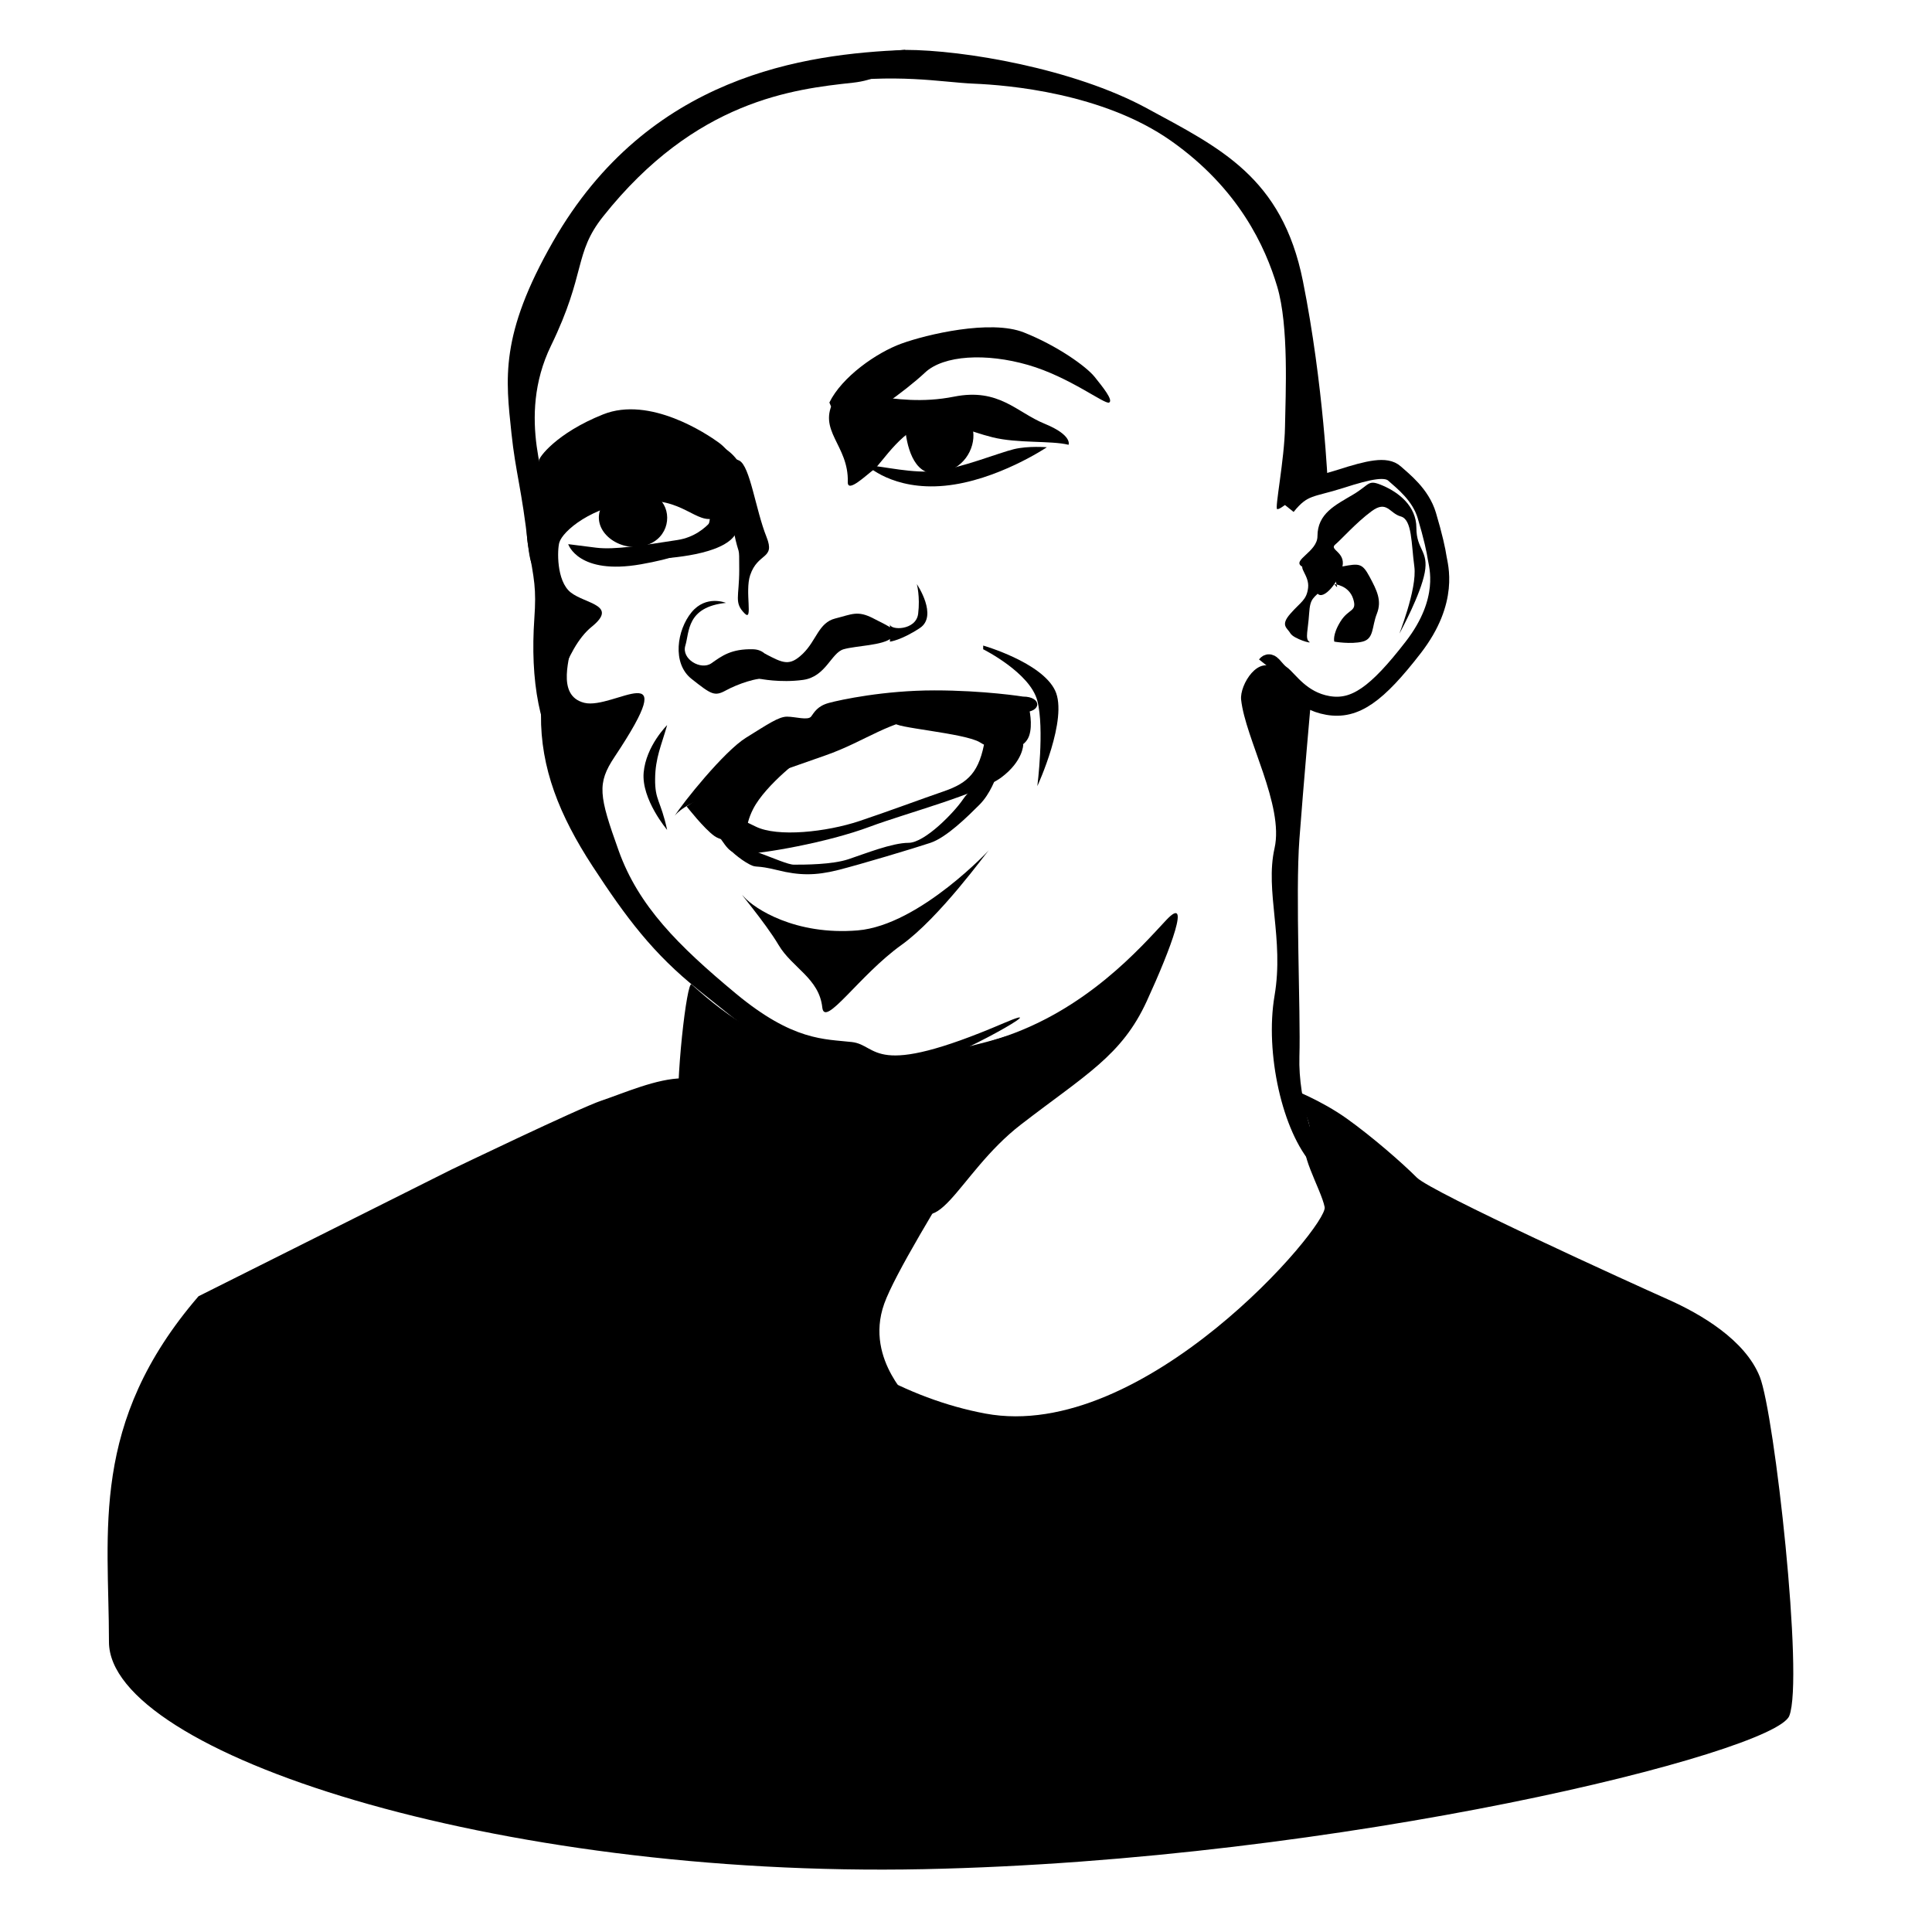 <?xml version="1.0" encoding="UTF-8"?>
<!-- Uploaded to: SVG Repo, www.svgrepo.com, Generator: SVG Repo Mixer Tools -->
<svg width="800px" height="800px" version="1.1" viewBox="144 144 512 512" xmlns="http://www.w3.org/2000/svg">
 <path d="m383.86 157.22c-26.496 1.098-68.02 6.644-93.285 50.777-14.219 24.844-12.543 36.465-11.039 50.785 1.102 10.484 2.762 14.902 4.418 29.805 1.652 14.902 5.523-4.418 5.523-9.941 0-5.516-8.836-23.734 0.551-43.051 9.383-19.32 5.969-24.371 13.801-34.223 24.5-30.859 50.559-33.75 66.23-35.457 11.305-1.23 13.801-8.695 13.801-8.695z"/>
 <path d="m338.87 270.93c0.555-3.863-1.375-7.453-4.414-9.656-3.039-2.207-18.211-12.426-30.633-7.453-12.426 4.969-17.121 11.504-16.984 12.242 0.141 0.734-4.543 13.426-2.887 22.535 1.652 9.109 2.207 11.316 1.652 19.316-0.551 8.004-0.277 15.734 1.109 22.633 1.375 6.898 2.481 6.625 3.031 3.586 0.555-3.031 3.871-18.211 11.039-24.012 7.18-5.793-1.652-6.07-5.523-9.109-3.863-3.039-3.578-11.418-3.031-13.25 0.906-3.043 8.605-9.668 20.605-10.941 12.141-1.289 15.637 6.348 20.793 4.414 2.629-0.984 5.426-8.09 5.34-9.199"/>
 <path d="m332.11 278.45c-0.102 3.465 0.961 5.176-4.555 8.496-5.523 3.309-11.941 5.375-9.359 5.168 2.574-0.207 17.469-0.941 20.773-6.641 3.309-5.707 5.394-16.914-2.594-22.441-7.992-5.531-4.109 10.328-4.266 15.418z"/>
 <path d="m319.45 277.02c2.852 3.824 1.305 10.469-5.32 11.758-6.625 1.285-13.801-4.43-10.672-10.676 3.129-6.258 12.289-6.035 15.992-1.082z"/>
 <path d="m363.79 250.68c3.316-6.805 12.516-13.246 19.141-15.637 6.621-2.398 23.547-6.438 32.387-2.949 8.832 3.496 16.555 9.02 18.766 11.777 2.207 2.754 4.969 6.168 3.863 6.805-1.102 0.645-10.484-6.793-21.523-9.969-11.039-3.18-22.359-2.625-27.32 2.062-4.969 4.695-17.109 13.527-20.148 13.527-3.047 0-5.164-5.617-5.164-5.617z"/>
 <path d="m427.18 261.87c-4.691-1.152-13.523-0.324-20.148-1.984-6.621-1.652-9.176-3.586-16.008-3.586-7.176 0-13.527 10.766-15.453 12.141-1.934 1.379-6.988 6.348-6.898 3.309 0.277-9.883-8.266-13.602-3.57-21.801 2.816-4.918 14.887 2.516 31.719-0.832 11.914-2.367 16.559 4.141 24.016 7.18 7.449 3.043 6.344 5.574 6.344 5.574z"/>
 <path d="m383.86 257.5c0.367 3.68 1.84 12.695 8.645 11.961 6.812-0.734 9.969-6.539 9.402-11.09-0.57-4.551-6.82-6.324-10.316-5.898-3.496 0.426-7.731 5.027-7.731 5.027z"/>
 <path d="m287.37 333.39c-0.145 14.141 4.863 26.676 13.688 40.199 8.836 13.527 16.012 23.184 28.152 32.844 12.141 9.664 19.871 16.559 30.633 19.871 10.766 3.309 19.871 1.934 28.703 0 8.832-1.938 36.168-17.465 21.527-11.191-35.266 15.113-33.129 5.863-40.305 5.039-7.18-0.828-15.527-0.191-30.805-12.887-15.277-12.699-25.762-23.191-31.004-37.812-5.246-14.625-5.785-17.809-1.109-24.844 18.582-27.902-0.266-12.418-8-14.355-7.734-1.934-3.543-12.582-3.289-16.293 0.25-3.699-8.086 9.035-8.191 19.43z"/>
 <path d="m320.8 336.16c-1.531 5.41-3.133 8.652-3.188 14.242-0.059 5.769 1.449 5.578 3.188 13.527 0 0-6.848-8.086-6.223-15.184 0.625-7.086 6.223-12.586 6.223-12.586z"/>
 <path d="m322.72 360.34c2.207-3.586 13.184-17.246 18.977-20.836 5.789-3.586 8.656-5.582 10.863-5.582s5.57 1.066 6.402-0.039c0.828-1.102 1.652-2.777 4.707-3.602 3.047-0.832 14.691-3.32 27.938-3.32 13.246-0.004 23.504 1.641 23.504 1.641 5.039 0 5.039 4.141 0 4.141 0 0-11.492-0.551-23.633 0.828-12.141 1.379-17.75 6.781-28.793 10.641-11.035 3.871-25.109 8.797-31.785 11.164-6.66 2.359-8.18 4.965-8.18 4.965z"/>
 <path d="m357.28 344.21s-10.281 7.535-13.688 14.176c-2.519 4.918-1.676 8.438-1.676 8.438s-5.801 0.691-8.555-1.246c-2.766-1.934-7.391-7.871-7.391-7.871-0.004 0.008 24.812-17.148 31.309-13.496z"/>
 <path d="m381.31 335.56c-1.406 1.195 18.551 2.707 22.414 5.188 3.863 2.484 8.277 1.793 8.277 1.793s3.594-0.418 4.695-3.457c1.102-3.039 0-7.453 0-7.453 0 0.004-27.098-3.109-35.387 3.93z"/>
 <path d="m341.2 381.73c-2.637-2.918 5.535 6.621 9.129 12.695 3.586 6.07 10.762 8.832 11.586 16.559 0.598 5.559 9.812-8.566 20.98-16.559 10.09-7.227 22.355-24.309 23.184-25.137 0.828-0.828-18.211 19.895-34.773 21.277-16.566 1.375-27.367-5.797-30.105-8.836z"/>
 <path d="m404.55 316.06s12.418 6.191 14.355 13.648c1.934 7.457 0 22.625 0 22.625s8.277-17.922 4.691-25.375c-3.586-7.461-19.039-11.875-19.039-11.875"/>
 <path d="m336.38 303.77s-5.238-2.207-9.109 2.484c-3.863 4.695-5.238 13.527 0 17.664 5.246 4.137 6.074 4.711 9.109 3.043 3.043-1.668 8.559-3.598 10.766-3.043 2.207 0.551 2.258-7.691-3.562-7.856-5.82-0.152-8.305 1.785-11.062 3.715-2.762 1.93-8-1.109-6.898-4.695 1.105-3.59 0.273-10.207 10.758-11.312z"/>
 <path d="m346.64 317.19c4.922 2.586 6.574 3.481 10.168 0 3.582-3.492 4.137-8.184 8.551-9.289 4.418-1.102 5.894-2.207 10.125 0 4.227 2.207 6.988 3.125 4.781 5.148-2.207 2.023-9.387 2.055-12.699 3.008-3.309 0.953-4.691 7.301-10.762 8.125-6.07 0.828-11.496-0.312-11.496-0.312z"/>
 <path d="m379.85 309.42c0 1.668 6.922 1.738 7.473-2.781 0.551-4.519-0.348-7.836-0.348-7.836s5.715 8.414 0.77 11.652c-4.934 3.246-7.894 3.59-7.894 3.59z"/>
 <path d="m383.86 157.22c15.453 0 44.707 4.969 64.023 15.453 19.32 10.488 35.883 18.211 41.402 45.816 5.523 27.598 6.621 54.23 6.621 54.23s-8.172 2.973-10.02 4.176c-1.844 1.203-2.672 2.035-3.41 2.035-0.734 0 1.926-13.156 2.062-21.805 0.145-8.645 1.062-26.676-2.062-37.168-3.129-10.484-10.121-25.941-28.148-38.637-18.035-12.695-43.316-14.777-52.18-15.145-8.863-0.367-20.258-2.898-40.527 0 0 0 0.105-0.484 4.344-4.344 4.227-3.863 17.895-4.613 17.895-4.613z"/>
 <path transform="matrix(5.038 0 0 5.038 148.09 148.09)" d="m66.845 25.805c0.877-1.095 1.315-0.931 2.849-1.424 1.534-0.493 2.41-0.678 2.849-0.284 0.439 0.394 1.37 1.105 1.698 2.201 0.328 1.096 0.493 1.862 0.548 2.246 0.055 0.384 0.657 2.218-1.26 4.696-1.917 2.479-3.068 3.303-4.492 3.056-1.425-0.247-2.081-1.343-2.465-1.616-0.384-0.274-0.548-0.768-0.767-0.493" fill="none" stroke="#000000" stroke-miterlimit="10"/>
 <path d="m493.14 286.11c0-6.055 4.805-8.281 9.441-11.039 4.637-2.754 3.805-4.137 7.945-2.348 4.137 1.793 8.832 5.379 8.832 11.18 0 5.801 3.309 6.07 2.207 11.863-1.102 5.801-6.07 14.906-6.625 16.012-0.551 1.102 4.695-11.566 3.871-17.652-0.832-6.082-0.551-12.434-3.586-13.262-3.043-0.828-3.641-4.414-7.754-1.375-4.117 3.039-7.981 7.453-9.633 8.832-1.656 1.375 2.754 1.961 1.93 5.805-0.828 3.856-4.961 9.098-6.621 7.164-1.652-1.93-1.379-5.492-4.137-7.164-2.769-1.672 4.129-3.871 4.129-8.016z"/>
 <path d="m497.6 298.8c2.445 3.031-2.242-3.844 2.172-4.684 4.418-0.836 5.246-0.887 7.18 2.727 1.934 3.613 3.309 6.309 1.934 9.789-1.379 3.477-0.711 6.644-3.805 7.41-3.098 0.762-7.477 0-7.477 0s-0.586-1.723 1.617-5.309c2.207-3.586 4.523-2.484 3.371-6.07-1.164-3.594-4.992-3.863-4.992-3.863z"/>
 <path d="m494.8 299.79c-2.762 2.871-3.594 2.535-3.871 6.84-0.277 4.309-1.102 6.644 0 7.41 1.109 0.762-4.137-0.754-4.961-2.207-0.832-1.449-2.762-2.066 0-5.203 2.754-3.144 4.301-3.578 4.691-6.84 0.395-3.258-2.812-5.496-0.988-6.141 1.82-0.645 5.129 6.141 5.129 6.141z"/>
 <path d="m472.91 329.43c-0.422-3.961 4.727-12.254 9.254-7.863 4.523 4.394 9.145 9.383 9.145 9.383s-1.855 20.828-2.953 35.414c-1.094 14.586 0.359 45.863 0 57.629-0.359 11.777 4.348 25.754 9.168 33.117 4.82 7.367 15.859 10.309 19.543 13.984 3.684 3.68 1.84 7.359-5.148 14.715-6.992 7.359-10.672 11.41-13.25 12.508-2.578 1.109 3.316-4.414-0.367-15.453-3.68-11.035 1.688-21.277-6.402-30.109-8.09-8.832-12.707-29.785-10.137-44.871 2.578-15.086-2.574-27.676 0-39.082 2.574-11.387-7.75-29.066-8.852-39.371z"/>
 <path d="m327.27 404.87c-1.23-1.129-4.383 25.578-3.438 37.172 0.945 11.594-0.211 16.012-0.18 17.664 0.031 1.656 8.902 19.871 14.125 25.391 5.223 5.523 20.129 16.559 28.406 21.523 8.289 4.969 14.359 6.07 17.668 7.727 3.309 1.656-11.039-9.383-5.523-24.844 5.523-15.453 46.23-75.43 40.293-73.406-48.707 16.559-71.203 7.176-91.352-11.227z"/>
 <path d="m383.86 459.67c7.894 16.715 13.504-4.383 30.672-17.633 17.164-13.246 26.73-18.262 33.355-32.684 6.621-14.414 11.773-28.566 5.148-21.492s-21.215 24.059-44.461 31.387c-23.242 7.332-29.496 30.309-24.715 40.422z"/>
 <path d="m332.67 363.04c4.336 5.789 4.106 7.238 8.688 7.238 4.344 0 21.715-2.898 33.285-7.238 9.098-3.41 28.953-8.688 34.742-13.027 5.785-4.344 5.785-8.688 5.785-8.688l-5.785-4.344s-4.18 1.914-4.344 2.891c-1.445 8.691-4.344 11.582-10.977 13.852-5.543 1.895-14.922 5.402-22.32 7.863-8.688 2.898-21.715 4.344-27.504 1.449-5.203-2.609-5.738-2.137-8.688-4.344z"/>
 <path d="m339.9 266.05c2.891 1.449 4.336 13.027 7.238 20.262 2.402 6.012-2.297 3.988-4.344 10.137-1.445 4.336 0.84 12.418-1.445 10.133-2.891-2.898-1.445-4.336-1.445-11.582 0-7.238 0-2.891-1.445-10.133-1.449-7.238-8.691-13.027-7.246-15.922 1.453-2.894 5.793-4.34 8.688-2.894z"/>
 <path d="m334.29 281.21c0.488-3.898-1.82 4.516-10.762 5.898-8.938 1.379-16.617 2.656-21.543 2.035l-7.402-0.934s2.613 8.258 19.262 5.336c16.645-2.914 19.82-7.406 20.445-12.336z"/>
 <path d="m373.65 267.25c4.953 0.414 12.277 2.277 18.57 1.562 6.297-0.727 16.621-4.84 20.441-5.769 3.82-0.934 8.77-0.516 8.77-0.516s-13.215 8.867-27.039 10.195c-13.836 1.344-20.742-5.473-20.742-5.473z"/>
 <path d="m337.01 368.82s2.898 2.891 5.789 4.336c1.828 0.918 1.445 0 7.238 1.445 5.789 1.449 10.137 1.449 15.926 0 5.785-1.445 20.258-5.785 24.605-7.238 4.336-1.445 10.133-7.238 13.027-10.133 2.891-2.891 4.336-7.238 4.336-7.238s-5.789 1.445-8.688 5.789c-2.273 3.406-10.137 11.578-14.473 11.578-4.344 0-11.582 2.898-15.922 4.344-4.344 1.445-11.582 1.445-14.473 1.445-2.887 0-15.074-6.621-17.367-4.328z"/>
 <path d="m196.61 487.52c-28.957 33.625-23.734 62.277-23.734 91.598 0 29.312 102.03 62.574 215.88 60.23 111.02-2.289 225.51-30.844 229.42-40.617 3.906-9.773-3.91-80.125-7.82-89.898-3.91-9.77-15.637-16.617-24.43-20.52-8.797-3.91-62.539-28.34-66.449-32.242-3.906-3.91-11.723-10.75-18.566-15.637-6.84-4.887-14.812-7.914-14.812-7.914s7.269 10.098 4.344 13.027c-2.934 2.934 3.629 13.453 4.606 18.344 0.977 4.887-47.883 62.531-89.898 54.719-42.02-7.824-79.148-46.91-80.125-80.133-0.055-1.953 6.766-8.715-0.074-8.715-6.84 0-15.668 3.945-21.527 5.898-5.863 1.953-39.848 18.312-39.848 18.312"/>
</svg>